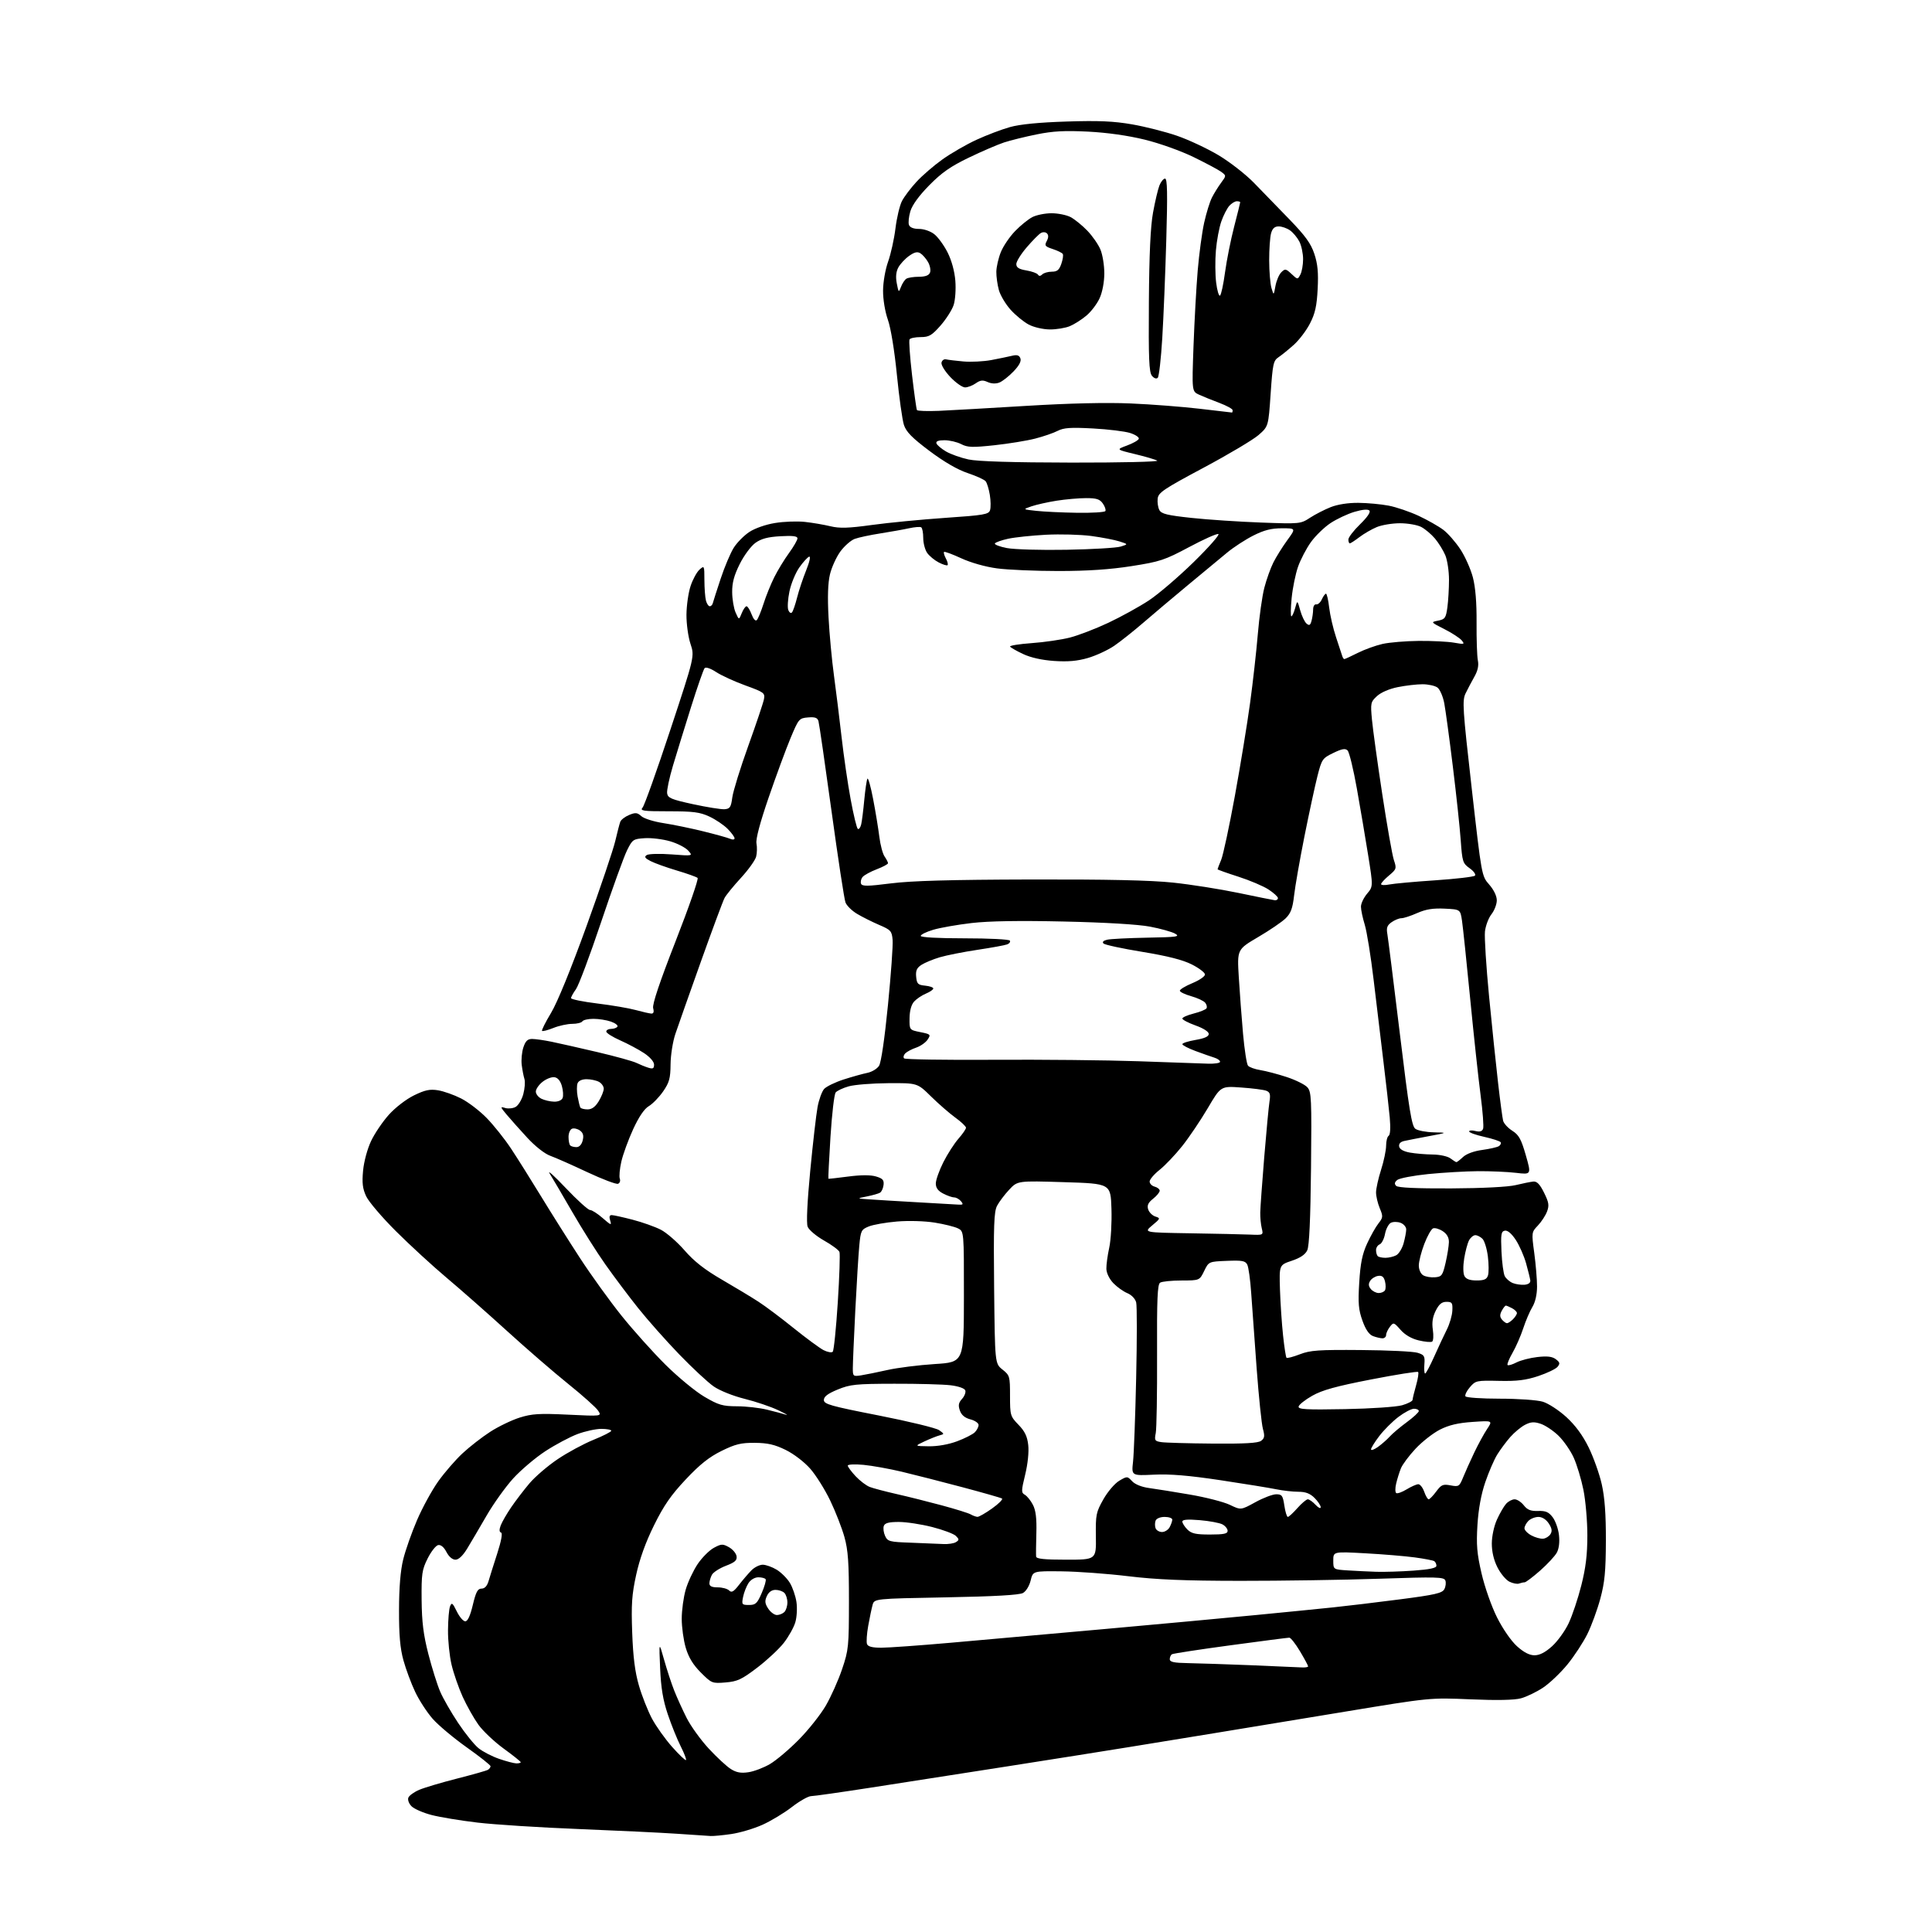 <?xml version="1.0" encoding="UTF-8" standalone="no"?>
<svg 
  version="1.1" 
  xmlns="http://www.w3.org/2000/svg" 
  xmlns:xlink="http://www.w3.org/1999/xlink" 
  xmlns:svg="http://www.w3.org/2000/svg"
  xmlns:rdf="http://www.w3.org/1999/02/22-rdf-syntax-ns#"
  xmlns:cc="http://creativecommons.org/ns#"
  xmlns:dc="http://purl.org/dc/elements/1.1/"
  viewBox="0 0 768 768"
  width="768"
  height="768"
>
<style>svg {background-color: white; }</style>"
<path stroke="none" fill="black" fill-rule="evenodd" d="M282.50,729.84C281.40,729.77 275.32,729.36 269.00,728.94C262.68,728.51 245.05,727.67 229.83,727.06C214.62,726.46 196.62,725.31 189.83,724.51C183.05,723.71 174.80,722.34 171.50,721.48C168.20,720.62 164.65,719.07 163.61,718.04C162.56,717.00 161.99,715.48 162.32,714.61C162.65,713.76 164.62,712.34 166.71,711.46C168.79,710.58 175.55,708.57 181.72,707.00C187.90,705.43 193.41,703.87 193.97,703.52C194.54,703.17 195.00,702.53 195.00,702.10C195.00,701.67 190.74,698.30 185.54,694.61C180.34,690.92 174.25,685.82 172.01,683.27C169.76,680.72 166.63,675.91 165.05,672.57C163.46,669.23 161.36,663.58 160.37,660.00C159.05,655.20 158.59,649.97 158.62,640.00C158.64,630.98 159.19,624.29 160.29,619.86C161.19,616.20 163.67,609.16 165.81,604.20C167.95,599.24 171.73,592.33 174.22,588.84C176.71,585.35 181.03,580.37 183.81,577.77C186.60,575.17 191.55,571.31 194.83,569.19C198.10,567.07 203.38,564.53 206.56,563.52C211.48,561.98 214.35,561.80 225.79,562.35C239.24,563.00 239.24,563.00 237.76,560.75C236.95,559.51 231.61,554.74 225.89,550.14C220.18,545.55 209.20,536.05 201.50,529.04C193.80,522.03 183.00,512.52 177.50,507.90C172.01,503.28 162.99,495.00 157.47,489.50C151.94,484.00 146.60,477.74 145.58,475.58C144.14,472.51 143.87,470.29 144.33,465.35C144.67,461.74 146.03,456.70 147.51,453.58C148.93,450.57 152.12,445.86 154.59,443.11C157.14,440.27 161.47,436.94 164.56,435.43C168.94,433.29 170.85,432.88 174.10,433.40C176.34,433.76 180.47,435.22 183.29,436.65C186.10,438.07 190.68,441.57 193.45,444.41C196.23,447.25 200.58,452.71 203.12,456.54C205.65,460.37 211.02,468.90 215.04,475.50C219.06,482.10 226.01,493.12 230.49,500.00C234.97,506.88 242.43,517.23 247.06,523.00C251.69,528.77 259.56,537.55 264.55,542.50C269.54,547.45 276.51,553.19 280.04,555.25C285.66,558.54 287.26,559.00 292.98,559.02C296.56,559.02 301.98,559.64 305.00,560.39C308.02,561.13 311.40,562.03 312.50,562.39C313.60,562.74 312.15,561.91 309.28,560.55C306.41,559.18 300.43,557.16 296.00,556.06C291.41,554.92 286.12,552.80 283.72,551.14C281.40,549.54 275.22,543.79 269.98,538.36C264.75,532.94 257.42,524.67 253.69,520.00C249.96,515.33 244.12,507.55 240.71,502.72C237.29,497.90 231.33,488.45 227.45,481.72C223.57,475.00 219.54,468.15 218.50,466.50C217.45,464.85 220.33,467.44 224.89,472.25C229.45,477.06 233.80,481.00 234.56,481.00C235.31,481.00 237.58,482.45 239.60,484.23C242.86,487.08 243.20,487.20 242.57,485.23C242.08,483.69 242.27,483.01 243.18,483.02C243.91,483.03 247.65,483.86 251.50,484.86C255.35,485.86 260.37,487.65 262.66,488.82C264.95,489.99 269.20,493.69 272.11,497.03C275.92,501.42 280.08,504.68 286.95,508.67C292.20,511.71 298.76,515.67 301.51,517.46C304.27,519.24 310.57,523.97 315.51,527.96C320.46,531.94 325.79,535.87 327.36,536.69C328.94,537.50 330.59,537.79 331.03,537.34C331.47,536.88 332.37,528.07 333.03,517.76C333.69,507.46 333.99,498.41 333.70,497.66C333.41,496.91 330.64,494.86 327.55,493.12C324.46,491.37 321.53,488.90 321.05,487.63C320.50,486.19 320.89,477.86 322.08,465.41C323.13,454.46 324.44,443.06 324.99,440.08C325.54,437.10 326.72,433.86 327.61,432.87C328.50,431.89 331.99,430.20 335.37,429.11C338.74,428.03 342.98,426.84 344.78,426.48C346.59,426.12 348.68,424.85 349.44,423.66C350.27,422.35 351.66,412.86 352.98,399.50C354.18,387.40 355.01,375.77 354.83,373.66C354.52,370.09 354.13,369.65 349.46,367.66C346.69,366.47 342.75,364.50 340.70,363.27C338.65,362.05 336.57,360.01 336.09,358.73C335.60,357.46 333.11,341.14 330.55,322.46C327.98,303.78 325.65,287.69 325.36,286.69C324.95,285.30 324.00,284.96 321.19,285.19C317.67,285.49 317.46,285.74 314.25,293.42C312.43,297.77 308.53,308.37 305.57,316.97C302.11,327.03 300.38,333.56 300.71,335.28C301.00,336.76 300.94,339.11 300.58,340.52C300.23,341.93 297.52,345.71 294.57,348.93C291.61,352.14 288.67,355.76 288.02,356.96C287.38,358.16 283.14,369.57 278.59,382.32C274.04,395.07 269.49,407.98 268.47,411.00C267.45,414.02 266.59,419.46 266.56,423.09C266.51,428.67 266.06,430.31 263.59,433.88C261.98,436.19 259.43,438.81 257.91,439.71C256.10,440.78 253.96,443.94 251.67,448.92C249.76,453.09 247.65,458.87 246.99,461.76C246.33,464.66 246.06,467.71 246.38,468.55C246.70,469.39 246.38,470.30 245.67,470.57C244.95,470.85 239.45,468.76 233.43,465.94C227.42,463.11 220.80,460.18 218.73,459.44C216.52,458.64 212.76,455.69 209.62,452.29C206.68,449.10 203.00,444.98 201.44,443.12C198.84,440.03 198.79,439.80 200.76,440.42C201.95,440.80 203.83,440.63 204.93,440.04C206.03,439.45 207.42,437.15 208.02,434.93C208.61,432.72 208.82,430.01 208.47,428.91C208.12,427.81 207.64,425.29 207.39,423.31C207.15,421.32 207.44,418.19 208.05,416.35C208.89,413.82 209.73,413.00 211.50,413.00C212.79,413.00 216.24,413.49 219.17,414.09C222.10,414.69 230.35,416.55 237.50,418.23C244.65,419.91 251.62,421.84 253.00,422.52C254.38,423.19 256.51,424.06 257.75,424.44C259.55,425.00 260.00,424.75 260.00,423.20C260.00,422.05 258.38,420.19 256.01,418.62C253.81,417.17 249.54,414.89 246.51,413.55C243.48,412.21 241.00,410.64 241.00,410.06C241.00,409.47 241.87,409.00 242.94,409.00C244.01,409.00 245.13,408.59 245.44,408.10C245.75,407.60 244.58,406.70 242.85,406.10C241.12,405.49 238.00,405.00 235.91,405.00C233.82,405.00 231.84,405.45 231.50,406.00C231.16,406.55 229.34,407.00 227.46,407.00C225.58,407.00 222.21,407.73 219.98,408.63C217.74,409.52 215.71,410.05 215.47,409.80C215.22,409.55 216.83,406.33 219.05,402.65C221.53,398.55 226.97,385.22 233.12,368.23C238.63,352.98 243.79,337.72 244.58,334.31C245.37,330.91 246.27,327.46 246.58,326.65C246.89,325.85 248.47,324.63 250.10,323.96C252.61,322.92 253.33,322.99 254.94,324.44C255.97,325.38 259.90,326.62 263.66,327.19C267.42,327.77 274.55,329.23 279.50,330.45C284.45,331.67 289.29,333.01 290.25,333.44C291.25,333.88 292.00,333.80 292.00,333.24C292.00,332.71 290.76,331.02 289.25,329.49C287.74,327.96 284.48,325.76 282.00,324.60C278.23,322.84 275.60,322.50 265.82,322.50C255.53,322.50 254.30,322.32 255.45,321.00C256.17,320.18 261.12,306.32 266.44,290.21C276.13,260.91 276.13,260.91 274.48,255.94C273.57,253.20 272.85,247.98 272.88,244.35C272.91,240.71 273.64,235.60 274.51,232.98C275.37,230.37 276.96,227.44 278.04,226.46C279.97,224.72 280.00,224.80 280.01,230.60C280.02,233.84 280.30,237.51 280.63,238.75C280.96,239.99 281.64,241.00 282.15,241.00C282.65,241.00 283.20,240.44 283.36,239.75C283.53,239.06 284.93,234.68 286.49,230.00C288.04,225.32 290.37,219.82 291.66,217.76C292.95,215.70 295.74,212.88 297.85,211.48C300.09,210.00 304.37,208.50 308.10,207.90C311.62,207.32 316.98,207.13 320.00,207.47C323.02,207.80 327.58,208.58 330.13,209.20C333.79,210.08 337.26,209.97 346.63,208.68C353.16,207.78 366.25,206.51 375.73,205.86C391.15,204.81 393.03,204.48 393.56,202.80C393.89,201.76 393.85,199.02 393.47,196.71C393.09,194.39 392.34,191.96 391.81,191.31C391.28,190.65 388.06,189.19 384.66,188.05C380.65,186.72 375.28,183.60 369.48,179.25C362.53,174.03 360.23,171.68 359.32,168.90C358.68,166.91 357.42,157.96 356.53,149.00C355.57,139.35 354.12,130.43 352.96,127.14C351.82,123.90 351.01,119.04 351.03,115.53C351.05,112.14 351.93,107.10 353.04,104.00C354.12,100.97 355.44,95.03 355.96,90.79C356.48,86.56 357.64,81.67 358.54,79.93C359.43,78.19 362.04,74.74 364.32,72.27C366.60,69.79 371.25,65.78 374.65,63.36C378.04,60.94 384.12,57.43 388.16,55.57C392.20,53.71 398.20,51.43 401.50,50.51C405.47,49.40 413.09,48.65 424.00,48.31C436.73,47.90 442.67,48.16 450.00,49.43C455.23,50.34 463.24,52.37 467.82,53.95C472.40,55.52 479.81,58.99 484.30,61.65C488.78,64.32 495.17,69.28 498.48,72.69C501.79,76.09 508.15,82.64 512.61,87.25C518.91,93.76 521.11,96.81 522.47,100.92C523.80,104.91 524.13,108.35 523.79,114.86C523.45,121.61 522.79,124.61 520.75,128.56C519.33,131.35 516.43,135.17 514.32,137.06C512.21,138.95 509.47,141.18 508.23,142.00C506.18,143.37 505.91,144.64 505.10,156.50C504.21,169.50 504.21,169.50 500.32,172.91C498.18,174.79 488.35,180.64 478.47,185.91C462.55,194.41 460.46,195.81 460.19,198.20C460.02,199.69 460.32,201.74 460.87,202.76C461.69,204.28 463.99,204.84 473.68,205.88C480.18,206.58 492.58,207.40 501.23,207.72C516.72,208.29 517.01,208.26 520.73,205.83C522.80,204.48 526.52,202.57 528.99,201.59C531.76,200.50 535.98,199.85 539.99,199.89C543.57,199.92 548.97,200.42 552.00,201.00C555.02,201.57 560.41,203.41 563.97,205.07C567.53,206.74 571.94,209.25 573.77,210.64C575.60,212.03 578.63,215.50 580.51,218.34C582.38,221.18 584.62,226.20 585.49,229.50C586.52,233.48 587.02,239.55 586.96,247.50C586.91,254.10 587.14,260.85 587.47,262.50C587.89,264.55 587.45,266.61 586.09,269.00C585.00,270.93 583.43,273.90 582.60,275.61C581.22,278.46 581.42,281.58 585.04,313.46C588.98,348.22 588.98,348.22 591.99,351.64C593.82,353.73 595.00,356.18 595.00,357.90C595.00,359.46 594.04,361.95 592.87,363.44C591.70,364.93 590.54,368.03 590.29,370.32C590.05,372.62 590.78,384.18 591.92,396.00C593.07,407.82 594.68,423.35 595.51,430.50C596.33,437.65 597.24,444.40 597.51,445.50C597.79,446.60 599.43,448.40 601.17,449.50C603.78,451.16 604.70,452.82 606.53,459.22C608.74,466.94 608.74,466.94 602.62,466.22C599.25,465.82 592.45,465.53 587.50,465.56C582.55,465.60 573.65,466.12 567.72,466.71C561.80,467.31 556.26,468.37 555.43,469.06C554.33,469.97 554.22,470.62 555.01,471.41C555.73,472.13 563.05,472.47 576.80,472.41C589.30,472.35 599.48,471.83 602.50,471.10C605.25,470.43 608.40,469.80 609.50,469.69C610.96,469.55 612.11,470.73 613.78,474.10C615.69,477.95 615.89,479.17 614.97,481.60C614.37,483.19 612.73,485.70 611.33,487.17C608.81,489.81 608.79,489.92 609.89,498.08C610.50,502.61 611.00,508.61 611.00,511.41C610.99,514.58 610.30,517.63 609.16,519.51C608.15,521.17 606.51,524.99 605.52,528.01C604.53,531.03 602.61,535.43 601.24,537.80C599.88,540.16 598.99,542.33 599.29,542.62C599.58,542.91 601.17,542.45 602.82,541.59C604.47,540.74 608.23,539.77 611.16,539.44C615.07,539.00 617.03,539.23 618.46,540.31C620.10,541.54 620.21,542.04 619.14,543.34C618.43,544.19 614.98,545.84 611.48,547.01C606.56,548.64 603.03,549.08 595.88,548.92C586.96,548.72 586.56,548.81 584.31,551.43C583.02,552.92 582.23,554.56 582.54,555.07C582.86,555.58 589.00,556.00 596.19,556.00C603.47,556.00 611.04,556.53 613.27,557.20C615.48,557.86 619.68,560.60 622.63,563.29C626.22,566.58 629.14,570.53 631.50,575.34C633.44,579.28 635.79,585.88 636.72,590.00C637.91,595.30 638.39,601.90 638.36,612.50C638.32,624.64 637.90,629.02 636.15,635.50C634.96,639.90 632.66,646.20 631.03,649.50C629.41,652.80 625.84,658.25 623.11,661.61C620.37,664.97 615.99,669.14 613.38,670.87C610.76,672.61 606.81,674.51 604.59,675.11C601.95,675.82 595.05,675.96 584.53,675.51C568.50,674.82 568.50,674.82 534.50,680.44C515.80,683.54 492.40,687.38 482.50,689.00C472.60,690.61 457.52,693.06 449.00,694.46C440.48,695.85 418.88,699.27 401.00,702.07C383.12,704.86 358.60,708.69 346.50,710.56C334.40,712.44 323.57,713.98 322.42,713.99C321.28,714.00 317.86,715.94 314.81,718.30C311.76,720.67 306.47,723.86 303.07,725.39C299.66,726.92 294.09,728.57 290.69,729.06C287.28,729.56 283.60,729.90 282.50,729.84zM297.50,704.49C299.70,704.17 303.52,702.72 306.00,701.28C308.48,699.84 313.65,695.48 317.50,691.58C321.35,687.69 326.20,681.58 328.28,678.00C330.35,674.42 333.27,667.90 334.75,663.50C337.32,655.92 337.46,654.49 337.47,636.50C337.48,621.21 337.13,616.23 335.68,611.00C334.68,607.42 332.14,600.90 330.02,596.49C327.91,592.09 324.32,586.37 322.05,583.80C319.70,581.13 315.51,577.93 312.30,576.36C307.96,574.23 305.18,573.60 300.07,573.55C294.56,573.51 292.36,574.04 286.81,576.77C281.89,579.20 278.20,582.13 272.58,588.11C266.72,594.34 263.85,598.49 259.98,606.34C256.65,613.07 254.26,619.71 252.89,626.00C251.16,633.90 250.90,637.78 251.31,649.00C251.66,658.69 252.41,664.61 253.97,669.99C255.16,674.11 257.50,680.03 259.15,683.14C260.81,686.24 264.43,691.33 267.20,694.44C269.97,697.55 272.44,699.89 272.69,699.65C272.93,699.40 271.98,696.93 270.58,694.16C269.17,691.38 266.87,685.66 265.45,681.44C263.55,675.80 262.75,670.97 262.41,663.14C261.95,652.50 261.95,652.50 263.97,659.71C265.08,663.67 266.89,669.18 267.98,671.95C269.07,674.73 271.31,679.66 272.95,682.91C274.59,686.16 278.54,691.63 281.72,695.07C284.90,698.51 288.85,702.17 290.50,703.21C292.72,704.61 294.53,704.94 297.50,704.49zM205.25,700.97C206.21,700.99 207.00,700.78 207.00,700.51C207.00,700.24 203.96,697.81 200.23,695.10C196.51,692.39 191.98,688.11 190.17,685.59C188.36,683.06 185.55,678.07 183.92,674.49C182.30,670.91 180.31,665.18 179.50,661.74C178.69,658.31 178.05,652.12 178.09,648.00C178.12,643.88 178.48,639.63 178.90,638.56C179.56,636.88 179.91,637.15 181.58,640.56C182.64,642.73 184.15,644.50 184.95,644.50C185.91,644.50 186.93,642.30 187.95,638.00C189.19,632.80 189.88,631.50 191.41,631.50C192.68,631.50 193.63,630.48 194.21,628.50C194.69,626.85 196.24,621.92 197.66,617.54C199.29,612.47 199.84,609.45 199.17,609.22C198.45,608.98 198.41,608.05 199.05,606.36C199.58,604.98 201.44,601.75 203.20,599.17C204.95,596.60 208.21,592.34 210.44,589.69C212.67,587.05 217.72,582.71 221.66,580.06C225.60,577.40 232.01,573.94 235.90,572.36C239.79,570.79 242.98,569.16 242.99,568.75C242.99,568.34 241.22,568.00 239.04,568.00C236.86,568.00 232.60,568.93 229.58,570.06C226.56,571.19 220.80,574.25 216.79,576.87C212.78,579.49 207.00,584.40 203.94,587.77C200.89,591.15 196.16,597.76 193.44,602.46C190.72,607.16 187.27,613.03 185.77,615.50C184.00,618.42 182.34,620.00 181.05,620.00C179.83,620.00 178.43,618.80 177.47,616.94C176.48,615.02 175.25,613.99 174.19,614.19C173.26,614.36 171.38,616.75 170.00,619.50C167.74,624.02 167.51,625.62 167.60,636.00C167.69,644.84 168.31,649.81 170.28,657.50C171.70,663.00 173.81,669.72 174.97,672.43C176.13,675.14 179.36,680.77 182.14,684.93C184.91,689.09 188.57,693.61 190.25,694.96C191.94,696.31 195.61,698.21 198.41,699.17C201.21,700.14 204.29,700.95 205.25,700.97zM288.43,668.80C283.10,669.24 282.89,669.15 278.60,664.87C275.52,661.79 273.74,658.87 272.61,655.06C271.72,652.08 271.00,646.88 271.00,643.50C271.00,640.12 271.71,634.92 272.57,631.93C273.43,628.94 275.57,624.38 277.30,621.78C279.04,619.19 281.95,616.27 283.76,615.29C286.75,613.68 287.30,613.66 289.78,615.04C291.27,615.88 292.63,617.49 292.80,618.63C293.04,620.26 292.15,621.05 288.54,622.43C286.03,623.39 283.53,625.01 282.99,626.02C282.44,627.04 282.00,628.57 282.00,629.43C282.00,630.54 282.97,631.00 285.30,631.00C287.12,631.00 289.16,631.56 289.84,632.24C290.82,633.22 291.63,632.76 293.78,629.99C295.26,628.07 297.48,625.49 298.69,624.25C299.91,623.01 301.94,622.00 303.20,622.00C304.47,622.01 306.97,622.90 308.76,623.99C310.55,625.09 312.90,627.43 313.98,629.21C315.06,630.98 316.24,634.41 316.60,636.82C316.96,639.25 316.76,642.86 316.14,644.92C315.53,646.96 313.47,650.64 311.56,653.09C309.65,655.53 304.89,659.97 300.98,662.94C294.83,667.62 293.14,668.41 288.43,668.80zM517.25,662.82C518.76,662.92 520.00,662.73 520.00,662.41C520.00,662.08 518.54,659.38 516.77,656.41C514.99,653.43 513.08,651.00 512.52,651.00C511.96,651.00 501.42,652.36 489.11,654.03C476.79,655.69 466.33,657.30 465.86,657.59C465.39,657.88 465.00,658.77 465.00,659.56C465.00,660.67 466.66,661.03 472.25,661.12C476.24,661.19 487.38,661.56 497.00,661.94C506.62,662.33 515.74,662.73 517.25,662.82zM610.00,658.00C612.03,658.00 614.27,656.85 616.97,654.41C619.15,652.44 622.12,648.33 623.56,645.28C625.00,642.24 627.27,635.47 628.59,630.24C630.37,623.21 631.00,618.04 631.00,610.33C631.00,604.60 630.29,596.45 629.43,592.21C628.57,587.97 626.83,582.22 625.57,579.43C624.31,576.65 621.59,572.73 619.53,570.72C617.47,568.72 614.28,566.59 612.45,565.98C609.81,565.11 608.52,565.20 606.21,566.39C604.61,567.22 601.97,569.41 600.35,571.25C598.73,573.10 596.40,576.24 595.17,578.22C593.94,580.21 591.81,585.14 590.43,589.17C588.78,593.99 587.71,599.81 587.31,606.15C586.82,614.10 587.10,617.52 588.94,625.46C590.19,630.86 592.89,638.55 595.09,642.94C597.37,647.49 600.69,652.29 603.01,654.39C605.73,656.84 607.97,658.00 610.00,658.00zM350.36,654.99C353.19,654.99 365.62,654.10 378.00,653.01C390.38,651.92 418.05,649.46 439.50,647.53C460.95,645.60 487.95,643.11 499.50,641.98C511.05,640.86 524.77,639.50 530.00,638.95C535.23,638.41 547.07,636.99 556.32,635.79C570.43,633.97 573.30,633.31 574.14,631.73C574.70,630.69 574.88,629.14 574.55,628.27C574.01,626.87 571.19,626.80 548.22,627.57C534.08,628.05 509.23,628.42 493.00,628.41C470.85,628.39 459.76,627.93 448.50,626.57C440.25,625.57 428.35,624.70 422.05,624.63C410.60,624.50 410.60,624.50 409.70,628.27C409.18,630.42 407.87,632.56 406.65,633.24C405.19,634.05 395.37,634.61 376.02,634.97C347.54,635.50 347.54,635.50 346.86,638.00C346.48,639.38 345.70,643.10 345.13,646.29C344.56,649.47 344.34,652.73 344.65,653.54C345.05,654.56 346.76,655.00 350.36,654.99zM308.82,642.00C309.80,642.00 311.14,641.46 311.80,640.80C312.46,640.14 313.00,638.43 313.00,637.00C313.00,635.57 312.46,633.86 311.80,633.20C311.14,632.54 309.56,632.00 308.28,632.00C306.78,632.00 305.56,632.87 304.84,634.46C303.94,636.43 304.05,637.42 305.38,639.46C306.30,640.86 307.85,642.00 308.82,642.00zM297.75,638.00C300.37,638.00 301.00,637.40 302.79,633.27C303.92,630.67 304.62,628.20 304.36,627.77C304.10,627.35 302.79,627.00 301.46,627.00C300.04,627.00 298.42,627.95 297.54,629.30C296.71,630.57 295.74,633.04 295.39,634.80C294.78,637.83 294.91,638.00 297.75,638.00zM603.83,629.49C603.10,629.76 601.38,629.42 600.00,628.74C598.62,628.05 596.49,625.49 595.25,623.03C593.79,620.14 593.01,616.81 593.02,613.54C593.03,610.65 593.91,606.58 595.08,604.02C596.20,601.55 597.83,598.74 598.71,597.77C599.59,596.80 601.11,596.00 602.08,596.00C603.06,596.00 604.70,597.07 605.73,598.38C607.16,600.21 608.49,600.73 611.41,600.63C614.45,600.53 615.63,601.04 617.22,603.14C618.32,604.59 619.45,607.78 619.72,610.23C620.04,613.01 619.71,615.64 618.86,617.19C618.11,618.57 615.12,621.79 612.22,624.35C609.31,626.91 606.54,629.00 606.05,629.00C605.56,629.00 604.56,629.22 603.83,629.49zM547.10,624.81C550.17,624.91 556.81,624.71 561.85,624.35C568.32,623.89 571.00,623.32 571.00,622.41C571.00,621.70 570.60,620.87 570.12,620.57C569.63,620.27 566.14,619.60 562.37,619.09C558.59,618.58 549.76,617.84 542.75,617.46C530.00,616.76 530.00,616.76 530.00,620.33C530.00,623.90 530.00,623.90 535.75,624.26C538.91,624.46 544.02,624.71 547.10,624.81zM423.88,620.00C435.76,620.00 435.76,620.00 435.63,610.75C435.51,602.12 435.71,601.13 438.61,596.00C440.34,592.94 443.15,589.67 444.92,588.62C448.07,586.77 448.14,586.78 450.04,588.81C451.20,590.06 453.84,591.12 456.73,591.51C459.35,591.86 466.68,593.03 473.00,594.12C479.32,595.20 486.47,597.04 488.89,598.20C493.27,600.31 493.27,600.31 499.01,597.16C502.17,595.42 505.91,594.00 507.32,594.00C509.59,594.00 509.95,594.51 510.55,598.50C510.92,600.98 511.54,603.00 511.93,603.00C512.32,603.00 514.03,601.42 515.73,599.50C517.43,597.58 519.30,596.00 519.88,596.00C520.45,596.00 521.84,596.98 522.96,598.19C524.08,599.39 525.00,599.82 525.00,599.14C525.00,598.46 523.90,596.80 522.55,595.45C520.76,593.67 519.00,593.00 516.12,593.00C513.94,593.00 509.98,592.55 507.33,592.01C504.67,591.46 494.65,589.83 485.06,588.39C472.59,586.52 465.09,585.89 458.70,586.20C449.78,586.63 449.78,586.63 450.40,581.06C450.74,578.00 451.30,563.06 451.64,547.86C451.99,532.65 451.99,519.09 451.65,517.73C451.28,516.28 449.83,514.76 448.13,514.05C446.54,513.39 444.03,511.60 442.55,510.06C440.99,508.42 439.84,506.06 439.80,504.38C439.76,502.80 440.27,499.02 440.93,496.00C441.60,492.98 442.00,486.00 441.82,480.50C441.50,470.50 441.50,470.50 423.00,469.93C404.50,469.36 404.50,469.36 401.16,472.93C399.32,474.89 397.16,477.77 396.34,479.33C395.12,481.68 394.92,487.20 395.18,512.09C395.50,542.03 395.50,542.03 398.50,544.42C401.39,546.72 401.50,547.12 401.50,554.85C401.50,562.62 401.62,563.01 404.86,566.36C407.39,568.96 408.36,570.98 408.74,574.43C409.05,577.16 408.56,581.93 407.53,586.17C405.94,592.69 405.93,593.38 407.40,594.20C408.28,594.70 409.72,596.49 410.60,598.18C411.74,600.40 412.13,603.55 411.97,609.39C411.84,613.85 411.80,618.06 411.87,618.75C411.97,619.67 415.11,620.00 423.88,620.00zM375.00,613.78C376.93,613.88 379.18,613.54 380.00,613.02C381.33,612.18 381.33,611.90 379.98,610.55C379.15,609.72 374.91,608.13 370.57,607.02C366.23,605.91 360.26,605.00 357.31,605.00C353.36,605.00 351.78,605.41 351.34,606.56C351.01,607.42 351.23,609.21 351.83,610.53C352.85,612.77 353.53,612.95 362.21,613.25C367.32,613.44 373.07,613.67 375.00,613.78zM613.40,611.66C614.44,611.57 615.76,610.76 616.33,609.85C617.09,608.64 616.91,607.52 615.66,605.60C614.60,603.99 613.04,603.00 611.55,603.00C610.23,603.00 608.44,603.71 607.57,604.57C606.71,605.44 606.00,606.76 606.00,607.52C606.00,608.27 607.24,609.55 608.75,610.36C610.26,611.17 612.35,611.75 613.40,611.66zM481.00,610.00C486.48,610.00 488.00,609.68 488.00,608.54C488.00,607.73 487.08,606.58 485.95,605.97C484.82,605.37 480.77,604.61 476.95,604.29C472.06,603.88 470.00,604.05 470.00,604.85C470.00,605.48 470.90,606.90 472.00,608.00C473.62,609.62 475.33,610.00 481.00,610.00zM461.93,609.00C463.03,609.00 464.40,608.13 464.96,607.07C465.53,606.00 466.00,604.65 466.00,604.07C466.00,603.48 464.64,603.00 462.97,603.00C461.20,603.00 459.70,603.62 459.36,604.50C459.05,605.33 459.05,606.67 459.36,607.50C459.68,608.33 460.84,609.00 461.93,609.00zM388.57,602.97C389.16,602.99 391.79,601.48 394.41,599.61C397.03,597.75 398.78,595.98 398.30,595.68C397.81,595.38 390.69,593.35 382.46,591.16C374.23,588.97 363.45,586.22 358.50,585.04C353.55,583.86 346.69,582.63 343.25,582.30C339.80,581.98 337.00,582.11 337.00,582.61C337.01,583.10 338.41,584.99 340.12,586.82C341.83,588.64 344.36,590.57 345.74,591.09C347.12,591.62 351.90,592.88 356.37,593.90C360.84,594.91 368.96,596.94 374.40,598.41C379.85,599.88 385.03,601.49 385.90,602.01C386.78,602.52 387.98,602.95 388.57,602.97zM567.91,596.00C568.30,596.00 569.65,594.61 570.91,592.91C572.93,590.18 573.60,589.89 576.63,590.46C579.88,591.07 580.14,590.90 581.60,587.30C582.45,585.21 584.43,580.80 586.00,577.50C587.57,574.20 589.88,569.97 591.13,568.09C593.39,564.69 593.39,564.69 585.37,565.24C579.61,565.63 575.96,566.49 572.41,568.29C569.69,569.67 565.33,573.08 562.72,575.87C560.11,578.66 557.47,582.19 556.87,583.72C556.26,585.25 555.41,587.96 554.99,589.76C554.56,591.55 554.58,593.24 555.04,593.53C555.50,593.81 557.37,593.14 559.19,592.03C561.01,590.92 563.09,590.01 563.80,590.00C564.52,590.00 565.57,591.35 566.15,593.00C566.73,594.65 567.52,596.00 567.91,596.00zM547.75,575.18C549.26,574.10 551.39,572.23 552.48,571.02C553.57,569.82 556.61,567.25 559.23,565.33C561.85,563.40 564.00,561.42 564.00,560.91C564.00,560.41 563.13,560.00 562.08,560.00C561.02,560.00 558.22,561.48 555.86,563.28C553.49,565.08 550.08,568.49 548.28,570.86C546.48,573.22 545.00,575.60 545.00,576.15C545.00,576.69 546.24,576.25 547.75,575.18zM369.21,574.92C372.72,574.97 377.06,574.20 380.46,572.93C383.51,571.79 386.68,570.18 387.50,569.36C388.33,568.53 389.00,567.23 389.00,566.46C389.00,565.69 387.54,564.68 385.75,564.22C383.54,563.64 382.21,562.52 381.57,560.72C380.84,558.64 381.03,557.62 382.44,556.07C383.43,554.97 384.00,553.45 383.71,552.69C383.40,551.87 380.98,551.04 377.84,550.66C374.90,550.31 364.85,550.03 355.50,550.06C340.17,550.09 337.96,550.32 333.00,552.36C329.08,553.97 327.50,555.16 327.50,556.51C327.50,558.17 330.11,558.91 349.29,562.67C361.28,565.03 372.08,567.65 373.29,568.50C375.45,570.01 375.45,570.06 373.50,570.58C372.40,570.87 369.70,571.95 367.50,572.97C363.50,574.84 363.50,574.84 369.21,574.92zM482.06,573.85C494.74,573.96 500.09,573.65 501.31,572.75C502.69,571.73 502.82,570.87 502.03,568.00C501.50,566.08 500.38,555.27 499.54,544.00C498.70,532.73 497.72,519.23 497.37,514.00C497.02,508.77 496.31,503.69 495.81,502.71C495.03,501.19 493.78,500.96 487.69,501.21C480.50,501.50 480.50,501.50 478.67,505.25C476.84,509.00 476.84,509.00 469.67,509.02C465.73,509.02 461.90,509.41 461.17,509.88C460.10,510.55 459.86,516.37 459.95,538.61C460.01,553.95 459.77,567.93 459.43,569.67C458.85,572.58 459.03,572.88 461.65,573.27C463.22,573.51 472.40,573.77 482.06,573.85zM534.59,560.15C544.97,559.96 555.07,559.27 557.37,558.61C559.64,557.95 561.51,556.98 561.52,556.46C561.54,555.93 562.16,553.35 562.91,550.72C563.66,548.09 564.03,545.69 563.72,545.39C563.42,545.08 555.00,546.42 545.01,548.36C531.16,551.05 525.63,552.58 521.68,554.81C518.83,556.42 516.38,558.36 516.22,559.12C516.00,560.26 519.12,560.44 534.59,560.15zM342.25,546.73C344.04,546.45 348.77,545.50 352.76,544.60C356.75,543.70 365.22,542.64 371.58,542.23C383.15,541.50 383.15,541.50 383.17,515.50C383.19,489.50 383.19,489.50 380.83,488.31C379.53,487.65 375.34,486.61 371.53,486.00C367.53,485.37 361.19,485.18 356.55,485.57C352.12,485.94 347.08,486.83 345.34,487.54C342.37,488.75 342.14,489.21 341.58,495.16C341.25,498.65 340.53,510.27 339.99,521.00C339.45,531.73 339.01,542.01 339.01,543.86C339.00,547.09 339.13,547.20 342.25,546.73zM566.51,546.00C566.84,546.00 568.46,542.96 570.12,539.25C571.77,535.54 574.04,530.70 575.15,528.50C576.26,526.30 577.24,522.92 577.33,521.00C577.48,517.89 577.22,517.50 575.00,517.50C573.15,517.50 572.05,518.40 570.74,521.00C569.49,523.49 569.15,525.70 569.58,528.63C569.92,530.90 569.78,533.02 569.29,533.32C568.79,533.63 566.38,533.41 563.94,532.82C561.09,532.14 558.51,530.64 556.74,528.63C554.06,525.59 553.94,525.56 552.49,527.44C551.67,528.51 551.00,529.97 551.00,530.69C551.00,531.41 550.35,532.00 549.57,532.00C548.78,532.00 547.08,531.60 545.80,531.12C544.23,530.52 542.87,528.55 541.60,525.00C540.03,520.64 539.81,518.09 540.32,509.80C540.78,502.21 541.52,498.54 543.43,494.37C544.81,491.36 546.84,487.75 547.94,486.35C549.80,483.99 549.84,483.54 548.47,480.28C547.66,478.34 547.00,475.52 547.00,474.01C547.00,472.50 547.90,468.44 549.00,465.00C550.10,461.56 551.00,457.25 551.00,455.43C551.00,453.61 551.46,451.83 552.02,451.49C552.65,451.10 552.81,448.31 552.44,444.18C552.10,440.51 550.98,430.52 549.94,422.00C548.90,413.48 547.15,398.85 546.04,389.50C544.93,380.15 543.34,370.29 542.51,367.59C541.68,364.89 541.00,361.66 541.00,360.42C541.00,359.17 542.09,356.86 543.43,355.27C545.85,352.39 545.85,352.39 543.86,339.94C542.77,333.10 540.75,321.20 539.38,313.50C538.01,305.80 536.35,298.97 535.69,298.32C534.78,297.41 533.46,297.64 530.00,299.32C525.68,301.41 525.43,301.78 523.71,308.50C522.73,312.35 520.40,323.15 518.53,332.50C516.67,341.85 514.82,352.42 514.42,355.98C513.85,361.05 513.12,363.02 511.09,365.03C509.67,366.43 504.74,369.80 500.13,372.50C491.77,377.42 491.77,377.42 492.44,388.46C492.81,394.53 493.57,404.67 494.13,410.99C494.70,417.31 495.58,422.99 496.10,423.62C496.61,424.24 498.84,425.04 501.05,425.39C503.25,425.74 507.95,426.98 511.49,428.14C515.03,429.31 518.72,431.13 519.69,432.21C521.31,434.00 521.43,436.63 521.15,464.33C520.94,484.64 520.45,495.32 519.66,497.00C518.87,498.70 516.89,500.04 513.50,501.17C508.50,502.85 508.50,502.85 508.81,512.67C508.99,518.08 509.54,526.27 510.04,530.89C510.53,535.50 511.15,539.49 511.41,539.74C511.67,540.00 514.04,539.38 516.69,538.36C520.84,536.75 524.16,536.52 541.00,536.66C551.73,536.74 561.85,537.23 563.50,537.75C566.20,538.59 566.47,539.05 566.21,542.34C566.05,544.35 566.18,546.00 566.51,546.00zM599.05,526.00C599.49,526.00 600.56,525.29 601.43,524.43C602.29,523.56 603.00,522.46 603.00,521.96C603.00,521.47 602.13,520.60 601.07,520.04C600.00,519.47 598.89,519.00 598.60,519.00C598.31,519.00 597.57,519.93 596.97,521.06C596.15,522.60 596.17,523.50 597.05,524.56C597.71,525.35 598.61,526.00 599.05,526.00zM548.06,514.00C549.06,514.00 550.18,513.52 550.54,512.94C550.89,512.36 550.91,510.76 550.56,509.38C550.10,507.54 549.37,506.95 547.82,507.19C546.65,507.36 545.23,508.25 544.66,509.17C543.91,510.37 543.98,511.27 544.93,512.42C545.65,513.29 547.06,514.00 548.06,514.00zM606.00,510.71C607.56,510.58 608.43,509.94 608.32,509.00C608.21,508.18 607.46,505.09 606.63,502.14C605.80,499.20 603.95,495.01 602.51,492.83C600.84,490.31 599.27,489.00 598.19,489.21C596.73,489.50 596.55,490.65 596.86,497.53C597.06,501.91 597.65,506.31 598.18,507.31C598.70,508.30 600.11,509.52 601.32,510.02C602.52,510.51 604.62,510.82 606.00,510.71zM586.97,509.00C589.99,509.00 591.01,508.55 591.50,506.99C591.85,505.88 591.83,502.49 591.45,499.44C591.07,496.39 590.10,493.25 589.31,492.45C588.51,491.65 587.23,491.00 586.46,491.00C585.70,491.00 584.57,491.93 583.96,493.07C583.36,494.20 582.49,497.47 582.03,500.32C581.55,503.35 581.60,506.23 582.14,507.25C582.78,508.46 584.28,509.00 586.97,509.00zM570.43,507.74C573.11,507.52 573.47,507.02 574.64,502.00C575.34,498.98 575.93,495.27 575.96,493.77C575.99,491.94 575.18,490.51 573.51,489.41C572.14,488.51 570.42,488.01 569.68,488.29C568.95,488.57 567.37,491.36 566.18,494.49C564.98,497.62 564.00,501.47 564.00,503.04C564.00,504.70 564.73,506.34 565.75,506.95C566.71,507.52 568.82,507.88 570.43,507.74zM550.73,500.00C552.05,500.00 553.98,499.54 555.02,498.99C556.06,498.43 557.38,496.29 557.95,494.24C558.52,492.18 558.99,489.70 558.99,488.72C559.00,487.74 557.99,486.55 556.75,486.09C555.51,485.62 553.77,485.62 552.87,486.09C551.97,486.56 550.93,488.56 550.56,490.53C550.19,492.49 549.24,494.35 548.44,494.66C547.65,494.96 547.00,495.99 547.00,496.94C547.00,497.89 547.30,498.97 547.67,499.33C548.03,499.70 549.41,500.00 550.73,500.00zM496.87,490.77C502.23,491.00 502.23,491.00 501.57,488.25C501.20,486.74 500.93,483.93 500.97,482.00C501.00,480.07 501.72,470.18 502.55,460.00C503.39,449.82 504.33,439.88 504.64,437.90C505.10,434.99 504.85,434.16 503.35,433.58C502.33,433.19 497.85,432.61 493.39,432.30C485.28,431.72 485.28,431.72 480.11,440.51C477.26,445.34 472.68,452.14 469.92,455.61C467.15,459.08 463.12,463.32 460.95,465.04C458.78,466.76 457.00,468.85 457.00,469.68C457.00,470.51 457.90,471.42 459.00,471.71C460.10,472.00 461.00,472.73 461.00,473.33C461.00,473.93 459.82,475.37 458.37,476.52C456.40,478.09 455.91,479.15 456.42,480.76C456.80,481.93 458.08,483.21 459.27,483.59C461.35,484.25 461.30,484.39 458.03,487.11C454.63,489.95 454.63,489.95 473.07,490.25C483.20,490.41 493.91,490.65 496.87,490.77zM380.87,478.85C382.87,478.98 383.05,478.77 382.00,477.50C381.32,476.68 380.11,476.00 379.33,476.00C378.54,476.00 376.57,475.31 374.95,474.47C372.88,473.40 372.00,472.21 372.00,470.45C372.00,469.07 373.35,465.28 374.99,462.01C376.64,458.75 379.34,454.55 380.99,452.66C382.65,450.78 384.00,448.81 384.00,448.29C384.00,447.77 382.09,445.95 379.75,444.26C377.41,442.56 373.06,438.77 370.08,435.84C364.66,430.50 364.66,430.50 353.08,430.58C346.71,430.62 339.64,431.19 337.37,431.84C335.09,432.48 332.76,433.58 332.19,434.27C331.62,434.96 330.69,442.93 330.12,451.98C329.56,461.03 329.19,468.49 329.30,468.57C329.41,468.64 332.97,468.25 337.21,467.69C342.24,467.03 346.05,467.02 348.21,467.66C350.88,468.45 351.45,469.08 351.23,471.02C351.07,472.34 350.45,473.72 349.84,474.10C349.23,474.48 346.87,475.15 344.61,475.60C340.50,476.42 340.50,476.42 345.50,476.76C348.25,476.96 356.80,477.47 364.50,477.91C372.20,478.35 379.57,478.77 380.87,478.85zM578.94,461.97C579.18,461.99 580.36,461.07 581.58,459.93C582.92,458.67 585.90,457.57 589.17,457.13C592.13,456.72 595.11,456.05 595.79,455.63C596.47,455.21 596.81,454.50 596.54,454.06C596.26,453.62 593.33,452.66 590.02,451.92C586.71,451.19 584.00,450.22 584.00,449.77C584.00,449.33 585.12,449.24 586.49,449.59C588.21,450.02 589.16,449.75 589.55,448.72C589.87,447.90 589.42,441.89 588.56,435.36C587.70,428.84 585.84,411.57 584.42,397.00C583.00,382.43 581.54,368.48 581.17,366.00C580.50,361.50 580.50,361.50 574.25,361.20C569.63,360.98 566.80,361.44 563.37,362.95C560.83,364.08 558.00,365.00 557.10,365.00C556.19,365.00 554.43,365.71 553.19,366.58C551.39,367.84 551.05,368.80 551.50,371.33C551.80,373.07 554.04,390.91 556.47,410.97C560.13,441.25 561.18,447.66 562.63,448.72C563.59,449.42 566.88,450.05 569.94,450.12C575.50,450.24 575.50,450.24 568.00,451.64C563.88,452.41 559.46,453.27 558.18,453.56C556.68,453.89 555.98,454.67 556.19,455.77C556.41,456.87 557.92,457.72 560.51,458.18C562.70,458.57 566.78,458.91 569.56,458.94C572.37,458.97 575.48,459.65 576.56,460.47C577.63,461.28 578.70,461.95 578.94,461.97zM229.15,456.00C230.28,456.00 231.21,455.00 231.63,453.34C232.11,451.42 231.81,450.34 230.55,449.41C229.59,448.71 228.17,448.38 227.40,448.68C226.63,448.97 226.00,450.44 226.00,451.94C226.00,453.44 226.30,454.97 226.67,455.33C227.03,455.70 228.15,456.00 229.15,456.00zM233.57,441.00C235.27,441.00 236.64,440.00 238.01,437.75C239.10,435.96 239.99,433.73 240.00,432.79C240.00,431.84 239.13,430.60 238.07,430.04C237.00,429.47 234.80,429.00 233.17,429.00C231.36,429.00 229.97,429.63 229.59,430.63C229.24,431.53 229.25,433.90 229.61,435.88C229.97,437.87 230.46,439.84 230.69,440.25C230.93,440.66 232.22,441.00 233.57,441.00zM220.28,437.93C221.92,437.97 223.31,437.36 223.66,436.44C223.99,435.59 223.85,433.45 223.35,431.69C222.76,429.64 221.71,428.39 220.41,428.21C219.29,428.04 217.17,428.86 215.69,430.03C214.21,431.19 213.00,432.94 213.00,433.92C213.00,434.90 214.01,436.18 215.25,436.78C216.49,437.38 218.75,437.90 220.28,437.93zM480.25,422.83C482.86,422.92 485.00,422.58 485.00,422.07C485.00,421.55 483.99,420.82 482.75,420.44C481.51,420.06 478.14,418.87 475.25,417.80C472.36,416.73 470.00,415.50 470.00,415.07C470.00,414.64 472.36,413.88 475.25,413.39C478.83,412.78 480.50,412.03 480.50,411.01C480.50,410.12 478.39,408.76 475.25,407.64C472.36,406.60 470.00,405.36 470.00,404.89C470.00,404.42 472.03,403.52 474.52,402.89C477.00,402.27 479.29,401.34 479.60,400.83C479.92,400.33 479.67,399.31 479.07,398.58C478.46,397.85 475.95,396.68 473.48,395.99C471.02,395.30 469.00,394.32 469.00,393.81C469.00,393.31 471.25,391.95 474.00,390.81C476.75,389.67 479.00,388.13 479.00,387.38C479.00,386.64 476.66,384.85 473.80,383.40C470.18,381.57 464.19,380.04 454.10,378.38C446.13,377.08 439.18,375.58 438.66,375.06C438.06,374.46 438.60,373.90 440.11,373.55C441.42,373.24 448.57,372.88 456.00,372.74C467.94,372.53 469.22,372.34 467.12,371.14C465.81,370.40 461.31,369.14 457.12,368.35C452.42,367.46 439.33,366.68 423.00,366.32C405.18,365.92 393.13,366.12 386.23,366.92C380.59,367.58 373.72,368.78 370.98,369.60C368.24,370.41 366.00,371.51 366.00,372.04C366.00,372.62 372.95,373.00 383.44,373.00C393.03,373.00 401.13,373.40 401.44,373.90C401.74,374.39 401.26,375.07 400.36,375.41C399.47,375.76 394.19,376.72 388.62,377.56C383.05,378.39 376.29,379.73 373.58,380.53C370.87,381.34 367.58,382.70 366.27,383.56C364.43,384.76 363.95,385.85 364.19,388.31C364.46,391.10 364.91,391.54 367.75,391.81C369.54,391.99 371.00,392.49 371.00,392.94C371.00,393.39 369.68,394.30 368.07,394.97C366.46,395.64 364.35,397.06 363.38,398.13C362.26,399.37 361.60,401.76 361.56,404.74C361.50,409.41 361.50,409.41 365.82,410.28C369.95,411.11 370.08,411.24 368.74,413.26C367.97,414.42 365.93,415.85 364.21,416.44C362.49,417.02 360.54,418.05 359.86,418.73C359.19,419.41 358.98,420.31 359.40,420.73C359.82,421.15 375.77,421.40 394.83,421.28C413.90,421.16 439.85,421.42 452.50,421.86C465.15,422.30 477.64,422.74 480.25,422.83zM258.87,402.91C259.80,402.97 260.05,402.29 259.64,400.75C259.25,399.24 262.19,390.48 268.58,374.11C273.83,360.69 277.75,349.39 277.31,348.99C276.86,348.59 273.12,347.25 269.00,346.03C264.88,344.80 260.20,343.12 258.60,342.29C256.34,341.13 256.02,340.60 257.10,339.90C257.87,339.40 262.32,339.28 267.00,339.64C275.50,340.28 275.50,340.28 273.57,338.12C272.51,336.93 269.27,335.26 266.37,334.42C263.47,333.58 258.94,333.02 256.30,333.19C251.71,333.49 251.40,333.70 249.26,338.02C248.02,340.50 243.39,353.33 238.96,366.52C234.54,379.71 230.03,391.72 228.96,393.21C227.88,394.70 227.00,396.30 227.00,396.77C227.00,397.24 231.70,398.20 237.43,398.90C243.17,399.60 250.04,400.77 252.68,401.50C255.33,402.23 258.11,402.86 258.87,402.91zM506.75,357.86C507.44,357.94 508.00,357.56 508.00,357.01C508.00,356.47 506.31,354.93 504.25,353.58C502.19,352.24 496.79,349.95 492.25,348.49C487.71,347.04 484.00,345.71 484.00,345.55C484.00,345.38 484.64,343.70 485.43,341.82C486.22,339.94 488.66,328.52 490.87,316.45C493.07,304.38 495.80,287.75 496.92,279.50C498.05,271.25 499.43,258.91 500.00,252.09C500.57,245.26 501.73,236.96 502.59,233.65C503.45,230.33 505.08,225.79 506.20,223.56C507.33,221.33 509.81,217.36 511.71,214.75C515.17,210.00 515.17,210.00 509.56,210.00C505.35,210.00 502.51,210.73 498.22,212.89C495.07,214.48 490.40,217.52 487.84,219.64C485.28,221.76 478.30,227.54 472.34,232.48C466.38,237.43 458.35,244.19 454.50,247.52C450.65,250.84 445.45,254.98 442.94,256.70C440.43,258.42 435.73,260.60 432.49,261.55C428.23,262.79 424.51,263.11 419.02,262.74C414.20,262.41 409.72,261.41 406.71,259.99C404.11,258.77 401.77,257.44 401.52,257.03C401.27,256.63 405.14,256.01 410.12,255.65C415.10,255.30 421.95,254.30 425.34,253.43C428.73,252.56 435.62,249.91 440.66,247.53C445.70,245.15 452.90,241.18 456.66,238.70C460.42,236.23 468.45,229.36 474.50,223.44C480.55,217.52 484.97,212.50 484.32,212.28C483.68,212.06 478.42,214.41 472.64,217.50C462.98,222.65 461.12,223.27 449.81,225.04C441.32,226.38 432.33,226.98 420.82,226.99C411.65,226.99 400.62,226.52 396.32,225.94C391.70,225.32 385.88,223.67 382.10,221.92C378.58,220.30 375.51,219.16 375.27,219.40C375.03,219.63 375.36,220.81 376.00,222.00C376.64,223.19 376.94,224.39 376.67,224.66C376.41,224.93 374.82,224.44 373.15,223.58C371.49,222.72 369.42,221.01 368.56,219.78C367.70,218.56 367.00,215.88 367.00,213.84C367.00,211.79 366.64,209.89 366.19,209.62C365.74,209.34 363.61,209.51 361.44,209.98C359.27,210.46 354.12,211.38 350.00,212.03C345.88,212.67 341.26,213.66 339.75,214.22C338.23,214.79 335.68,217.03 334.07,219.21C332.47,221.40 330.61,225.48 329.93,228.28C329.10,231.74 328.92,237.26 329.36,245.44C329.71,252.07 330.68,262.45 331.51,268.50C332.33,274.55 333.70,285.57 334.54,293.00C335.38,300.43 337.00,311.57 338.15,317.76C339.29,323.95 340.57,329.24 341.00,329.50C341.43,329.77 342.03,328.98 342.33,327.74C342.63,326.51 343.18,322.12 343.56,318.00C343.95,313.88 344.51,310.07 344.81,309.55C345.11,309.03 346.14,312.69 347.09,317.68C348.05,322.67 349.15,329.40 349.55,332.63C349.95,335.86 350.88,339.39 351.64,340.47C352.39,341.56 353.00,342.76 353.00,343.14C353.00,343.52 350.98,344.61 348.51,345.55C346.05,346.49 343.52,347.87 342.90,348.62C342.28,349.36 342.00,350.56 342.28,351.28C342.69,352.36 344.82,352.34 354.14,351.16C362.32,350.13 377.81,349.69 409.50,349.61C440.11,349.53 457.39,349.91 466.30,350.85C473.34,351.59 485.04,353.44 492.30,354.95C499.56,356.47 506.06,357.78 506.75,357.86zM552.25,351.60C554.04,351.24 562.24,350.49 570.49,349.94C578.73,349.38 585.85,348.55 586.31,348.09C586.78,347.62 585.84,346.31 584.23,345.16C581.47,343.20 581.27,342.57 580.66,334.01C580.31,329.02 578.90,315.84 577.53,304.72C576.17,293.60 574.63,282.27 574.12,279.55C573.60,276.83 572.38,274.02 571.40,273.30C570.42,272.59 567.75,272.00 565.48,272.00C563.20,272.00 558.78,272.51 555.66,273.14C552.25,273.82 548.95,275.25 547.36,276.72C544.86,279.03 544.76,279.50 545.37,286.03C545.72,289.81 547.56,303.17 549.47,315.70C551.38,328.24 553.46,340.05 554.11,341.95C555.22,345.23 555.11,345.54 552.14,348.03C550.41,349.47 549.00,351.01 549.00,351.45C549.00,351.89 550.46,351.96 552.25,351.60zM288.00,321.68C290.17,321.52 290.58,320.91 291.10,317.00C291.43,314.52 294.28,305.30 297.45,296.50C300.62,287.70 303.43,279.34 303.69,277.92C304.15,275.49 303.70,275.16 296.34,272.49C292.03,270.93 286.79,268.53 284.71,267.17C282.51,265.72 280.58,265.06 280.10,265.59C279.65,266.09 277.23,273.02 274.72,281.00C272.21,288.98 268.97,299.48 267.52,304.34C266.07,309.20 265.02,314.15 265.19,315.34C265.46,317.21 266.82,317.79 275.50,319.68C281.00,320.87 286.62,321.77 288.00,321.68zM534.39,262.00C534.63,262.00 537.03,260.90 539.71,259.55C542.40,258.20 546.82,256.60 549.55,255.98C552.27,255.36 558.77,254.82 564.00,254.77C569.23,254.73 575.51,255.04 577.98,255.47C582.12,256.20 582.35,256.13 581.04,254.55C580.26,253.61 577.16,251.60 574.16,250.08C568.69,247.31 568.69,247.31 571.70,246.71C574.41,246.17 574.78,245.63 575.36,241.41C575.71,238.83 576.00,233.91 576.00,230.48C576.00,227.05 575.34,222.67 574.54,220.74C573.73,218.82 571.88,215.82 570.42,214.08C568.96,212.35 566.49,210.27 564.93,209.46C563.37,208.66 559.59,208.00 556.52,208.00C553.45,208.00 549.29,208.69 547.27,209.53C545.26,210.37 542.15,212.17 540.37,213.53C538.59,214.89 536.88,216.00 536.57,216.00C536.26,216.00 536.00,215.31 536.00,214.46C536.00,213.62 538.09,210.89 540.65,208.41C543.58,205.55 544.94,203.54 544.34,202.94C543.74,202.34 541.56,202.54 538.40,203.47C535.66,204.29 531.38,206.30 528.90,207.94C526.42,209.59 522.91,212.99 521.11,215.50C519.30,218.02 517.00,222.42 515.99,225.29C514.99,228.15 513.84,233.76 513.45,237.75C513.06,241.74 513.01,245.00 513.34,245.00C513.67,245.00 514.34,243.54 514.83,241.75C515.71,238.50 515.71,238.50 516.86,242.63C517.50,244.91 518.63,247.28 519.39,247.90C520.47,248.80 520.88,248.56 521.36,246.77C521.70,245.52 521.98,243.49 521.99,242.25C521.99,241.01 522.55,240.11 523.21,240.25C523.88,240.39 524.89,239.49 525.45,238.25C526.01,237.01 526.76,236.00 527.10,236.00C527.44,236.00 528.02,238.49 528.37,241.53C528.73,244.57 529.95,249.86 531.09,253.28C532.23,256.70 533.33,260.06 533.55,260.75C533.76,261.44 534.14,262.00 534.39,262.00zM300.87,246.46C301.36,245.93 302.55,243.03 303.52,240.00C304.48,236.97 306.39,232.25 307.76,229.50C309.13,226.75 311.77,222.41 313.62,219.87C315.48,217.32 317.00,214.68 317.00,214.00C317.00,213.11 315.12,212.88 310.23,213.16C305.24,213.44 302.62,214.13 300.30,215.79C298.55,217.03 295.77,220.78 294.07,224.18C291.81,228.70 291.01,231.67 291.05,235.41C291.07,238.21 291.69,241.85 292.42,243.50C293.75,246.50 293.75,246.50 294.85,243.75C295.46,242.24 296.31,241.00 296.76,241.00C297.20,241.00 298.11,242.44 298.77,244.21C299.51,246.16 300.33,247.04 300.87,246.46zM314.84,243.42C315.26,242.91 316.17,240.25 316.87,237.50C317.56,234.75 319.18,229.89 320.47,226.70C321.81,223.37 322.32,221.06 321.65,221.28C321.02,221.49 319.26,223.42 317.74,225.58C316.23,227.74 314.46,232.01 313.82,235.08C313.18,238.15 312.97,241.49 313.36,242.50C313.76,243.53 314.41,243.93 314.84,243.42zM424.00,218.54C434.18,218.36 443.85,217.79 445.50,217.27C448.50,216.34 448.50,216.34 445.00,215.22C443.07,214.60 438.03,213.63 433.79,213.06C429.55,212.50 421.45,212.28 415.79,212.57C410.13,212.87 403.36,213.59 400.75,214.16C398.13,214.73 395.77,215.57 395.49,216.02C395.21,216.47 397.35,217.30 400.24,217.86C403.13,218.42 413.82,218.73 424.00,218.54zM428.19,203.84C434.07,203.93 439.11,203.62 439.40,203.16C439.68,202.70 439.23,201.35 438.40,200.16C437.18,198.42 435.89,198.00 431.69,198.01C428.84,198.01 423.57,198.48 420.00,199.04C416.43,199.61 411.93,200.62 410.00,201.28C406.50,202.49 406.50,202.49 412.00,203.08C415.02,203.41 422.31,203.75 428.19,203.84zM426.00,183.89C445.52,183.92 460.82,183.56 460.00,183.10C459.18,182.64 455.16,181.47 451.09,180.49C443.67,178.70 443.67,178.70 448.00,177.10C450.39,176.22 452.50,175.02 452.69,174.43C452.89,173.83 451.35,172.80 449.27,172.13C447.20,171.46 440.54,170.65 434.47,170.32C425.57,169.84 422.85,170.03 420.42,171.28C418.77,172.14 414.73,173.52 411.46,174.36C408.18,175.20 400.91,176.38 395.29,176.99C386.54,177.93 384.65,177.87 382.09,176.55C380.44,175.70 377.46,175.00 375.47,175.00C373.02,175.00 371.97,175.40 372.25,176.24C372.47,176.92 374.19,178.38 376.06,179.47C377.93,180.56 381.95,181.99 384.98,182.64C388.63,183.43 402.53,183.85 426.00,183.89zM373.21,163.32C377.77,163.12 393.43,162.23 408.00,161.34C425.14,160.30 439.80,159.96 449.50,160.38C457.75,160.73 470.12,161.69 477.00,162.50C483.88,163.32 489.61,163.99 489.75,163.99C489.89,164.00 490.00,163.58 490.00,163.07C490.00,162.56 487.64,161.26 484.75,160.17C481.86,159.09 478.21,157.61 476.64,156.89C473.79,155.58 473.79,155.58 474.44,137.54C474.80,127.62 475.55,114.10 476.11,107.50C476.67,100.90 477.82,92.35 478.68,88.50C479.54,84.65 480.93,80.15 481.78,78.50C482.62,76.85 484.25,74.23 485.40,72.67C487.49,69.84 487.49,69.83 485.50,68.34C484.40,67.52 479.45,64.88 474.50,62.46C469.41,59.98 460.94,56.95 455.00,55.50C448.33,53.87 440.12,52.71 432.50,52.32C423.24,51.86 418.57,52.11 412.11,53.42C407.50,54.35 401.65,55.80 399.11,56.63C396.58,57.47 390.29,60.17 385.15,62.65C377.91,66.13 374.37,68.60 369.43,73.61C365.34,77.76 362.64,81.47 361.89,83.96C361.25,86.10 361.00,88.56 361.33,89.42C361.72,90.43 363.17,91.00 365.33,91.00C367.27,91.00 369.88,91.90 371.40,93.10C372.87,94.25 375.24,97.51 376.67,100.33C378.28,103.51 379.45,107.79 379.76,111.59C380.03,115.02 379.73,119.27 379.08,121.27C378.43,123.23 376.08,126.89 373.87,129.42C370.38,133.37 369.30,134.00 365.97,134.00C363.85,134.00 361.87,134.41 361.56,134.90C361.25,135.40 361.70,141.78 362.55,149.07C363.40,156.37 364.28,162.64 364.50,163.01C364.73,163.37 368.65,163.51 373.21,163.32zM383.62,154.00C382.56,154.00 379.94,152.16 377.79,149.90C375.64,147.64 374.05,145.06 374.26,144.15C374.46,143.24 375.27,142.66 376.06,142.85C376.85,143.04 379.98,143.42 383.00,143.69C386.02,143.95 390.98,143.70 394.00,143.14C397.02,142.57 400.73,141.80 402.24,141.44C404.29,140.94 405.14,141.19 405.62,142.45C406.05,143.57 405.14,145.31 402.88,147.66C401.02,149.60 398.49,151.59 397.25,152.07C395.84,152.62 394.09,152.54 392.59,151.86C390.68,150.99 389.69,151.10 387.87,152.38C386.60,153.27 384.69,154.00 383.62,154.00zM460.22,150.18C459.68,150.72 458.75,150.39 457.91,149.38C456.76,147.98 456.54,142.54 456.70,120.08C456.83,101.05 457.34,90.02 458.35,84.50C459.15,80.10 460.29,75.26 460.88,73.75C461.47,72.24 462.48,71.00 463.13,71.00C464.03,71.00 464.15,76.86 463.62,95.25C463.24,108.59 462.52,126.20 462.02,134.39C461.53,142.58 460.72,149.68 460.22,150.18zM417.28,130.96C414.60,130.93 410.93,130.08 408.93,129.02C406.96,127.98 403.73,125.34 401.74,123.14C399.76,120.94 397.66,117.42 397.07,115.32C396.49,113.22 396.03,109.92 396.06,108.00C396.09,106.08 396.90,102.56 397.86,100.19C398.82,97.82 401.37,94.07 403.52,91.86C405.66,89.64 408.75,87.14 410.38,86.30C412.01,85.46 415.44,84.77 418.00,84.77C420.56,84.77 423.97,85.46 425.58,86.30C427.18,87.15 430.17,89.56 432.20,91.67C434.24,93.78 436.60,97.17 437.45,99.22C438.30,101.26 438.99,105.54 438.98,108.72C438.97,112.15 438.21,116.14 437.12,118.54C436.11,120.76 433.76,123.87 431.89,125.44C430.03,127.02 427.05,128.91 425.28,129.65C423.51,130.39 419.91,130.98 417.28,130.96zM484.97,117.52C485.42,117.24 486.32,113.07 486.97,108.26C487.62,103.44 489.25,95.30 490.58,90.16C491.91,85.02 493.00,80.64 493.00,80.41C493.00,80.18 492.39,80.00 491.65,80.00C490.92,80.00 489.58,80.81 488.68,81.80C487.79,82.79 486.35,85.59 485.50,88.01C484.64,90.44 483.67,95.64 483.34,99.56C483.00,103.49 483.05,109.25 483.44,112.36C483.83,115.48 484.52,117.80 484.97,117.52zM507.01,113.68C507.39,111.58 508.44,109.13 509.33,108.24C510.83,106.74 511.15,106.79 513.39,108.90C515.81,111.17 515.84,111.18 516.91,109.16C517.51,108.04 518.00,105.28 518.00,103.02C518.00,100.75 517.33,97.60 516.51,96.01C515.68,94.42 514.01,92.42 512.78,91.56C511.56,90.70 509.54,90.00 508.30,90.00C506.69,90.00 505.82,90.79 505.27,92.75C504.85,94.26 504.51,99.10 504.52,103.50C504.53,107.90 504.94,112.85 505.43,114.50C506.32,117.50 506.32,117.50 507.01,113.68zM358.16,114.03C358.68,112.67 359.64,111.21 360.30,110.79C360.96,110.37 363.20,110.02 365.28,110.02C367.87,110.00 369.26,109.48 369.70,108.34C370.05,107.43 369.70,105.56 368.92,104.19C368.14,102.82 366.77,101.24 365.88,100.69C364.68,99.94 363.51,100.21 361.35,101.75C359.74,102.90 357.83,104.96 357.09,106.34C356.19,108.02 355.99,110.10 356.49,112.67C357.20,116.35 357.26,116.40 358.16,114.03zM414.31,109.09C414.91,108.49 416.62,108.00 418.10,108.00C420.23,108.00 421.04,107.34 421.89,104.89C422.49,103.17 422.75,101.40 422.47,100.96C422.20,100.51 420.41,99.63 418.49,99.00C415.40,97.98 415.13,97.62 416.10,95.82C416.82,94.47 416.85,93.45 416.19,92.79C415.61,92.21 414.58,92.15 413.73,92.65C412.93,93.12 410.41,95.66 408.14,98.31C405.86,100.96 404.00,103.95 404.00,104.97C404.00,106.35 405.02,107.00 407.99,107.50C410.19,107.87 412.27,108.62 412.61,109.17C413.01,109.83 413.60,109.80 414.31,109.09z" />

</svg>